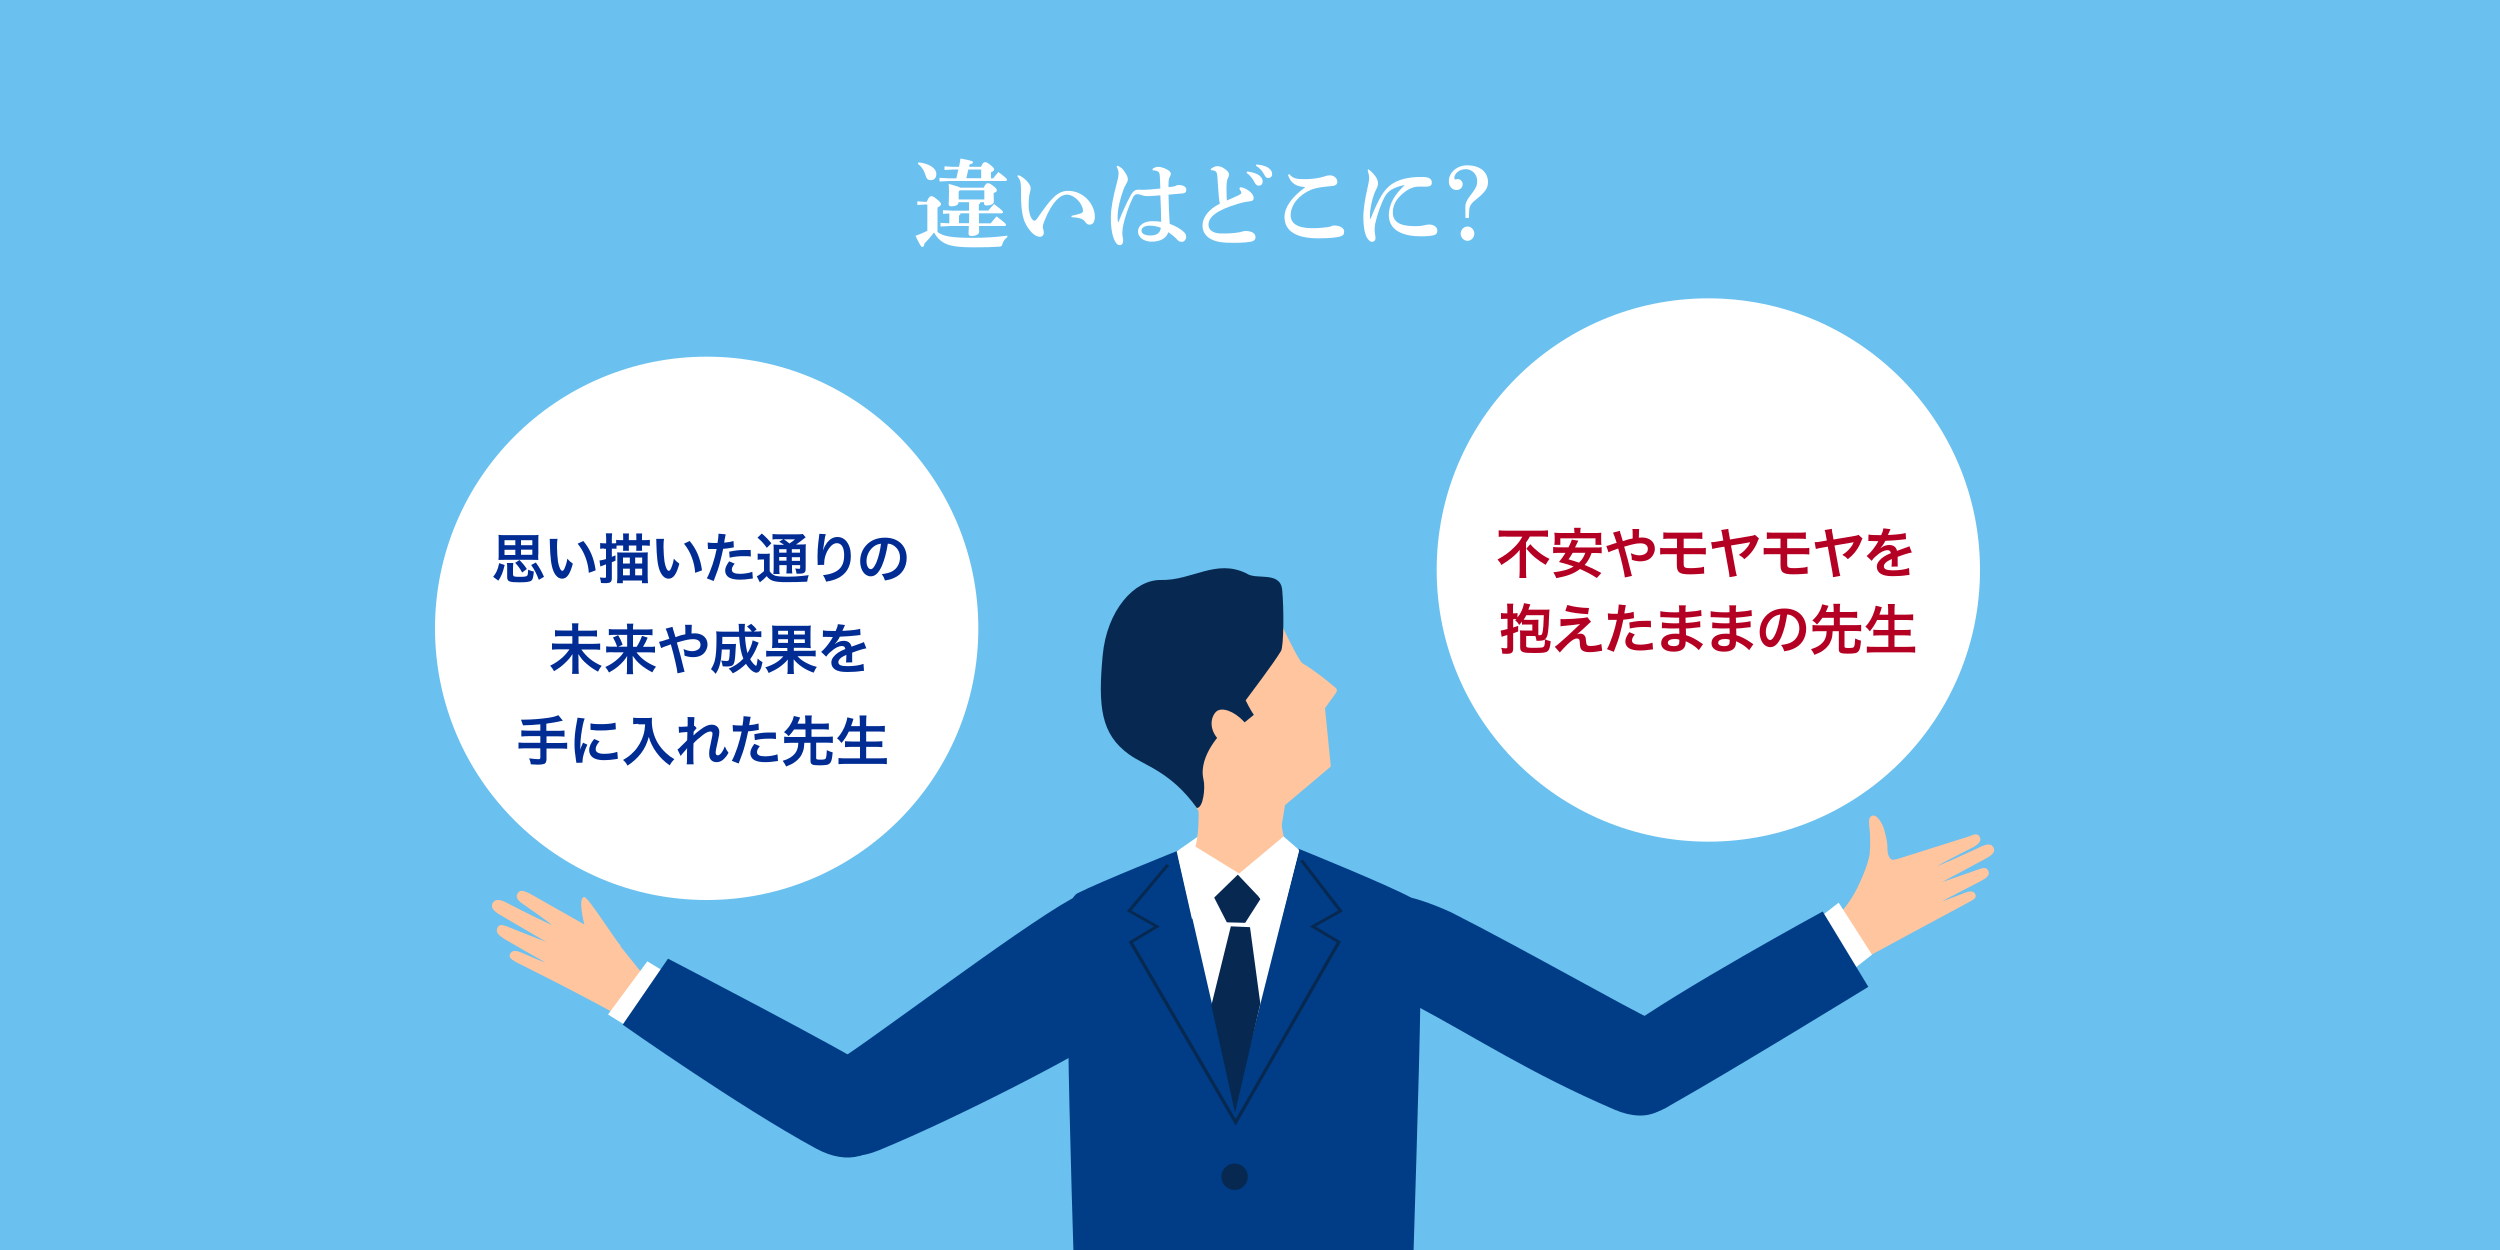 <svg xmlns="http://www.w3.org/2000/svg" xmlns:xlink="http://www.w3.org/1999/xlink" id="_&#x30EC;&#x30A4;&#x30E4;&#x30FC;_1" x="0px" y="0px" viewBox="0 0 1500 750" style="enable-background:new 0 0 1500 750;" xml:space="preserve"><style type="text/css">	.st0{fill:#6AC0EE;}	.st1{fill-rule:evenodd;clip-rule:evenodd;fill:#FFC59E;}	.st2{fill:#003D86;}	.st3{fill-rule:evenodd;clip-rule:evenodd;fill:#FFFFFF;}	.st4{fill-rule:evenodd;clip-rule:evenodd;fill:#003D86;}	.st5{fill:#FFFFFF;}	.st6{fill:#A6B3BE;}	.st7{fill:#072951;}	.st8{fill:#FFC59E;}	.st9{enable-background:new    ;}	.st10{fill:#002C94;}	.st11{fill:#B40023;}</style><rect x="-70" y="-74" class="st0" width="1702" height="891"></rect><path class="st1" d="M1122,500.2c0,0,0.3,7.4-0.2,12c-0.9,7.5-7.4,20.5-7.4,20.5c0,0-5.4,11.1-12.3,16.9c-3.9,3.3-7.5,6.4-9.2,8.1 c0,0,3.8,28.2,19.3,21c1.1-0.8,69.2-37.5,69.5-37.6c3.4-1.8,4.2-2.8,3.5-4.5c-0.1-0.2-0.2-0.4-0.3-0.6c-1.2-1.7-3.6-1.2-5.8-0.4 c0,0-13.8,5.4-13.5,4.9c5.4-2.8,20.8-10.7,23.3-12.1l0.2-0.1c2.4-1.3,4.7-2.9,4.1-5.2c-0.1-0.2-0.2-0.5-0.3-0.7 c-0.9-2-2.4-2.1-6.5-0.5c-0.2,0.1-10,3.5-21,7.3c0,0,0,0,0,0c0,0,0.1-0.1,0.1-0.1l27-14.5c2.3-1.4,4.6-3.1,3.9-5.4 c-0.1-0.2-0.2-0.5-0.3-0.7c-1-1.9-2.8-2.5-6.9-0.8c-0.3,0.1-14.1,6.8-26.6,11.9c0.1-0.6,21.6-11.4,21.6-11.4 c2.3-1.4,4.6-3.1,3.9-5.4c-0.1-0.2-0.2-0.5-0.3-0.7c-1-1.9-2.5-2-6.6-0.2c-0.5,0.2-42.1,13.3-42.1,13.3c-0.5,0.2-1.6,0.3-2.7,0.6 c-2.8,0.9-4-4.3-3.9-5.8c0.2-5.2-1.8-11.4-2.2-12.9c-0.6-2.1-4-9.1-7.2-7.6C1121,490.4,1121.2,492.8,1122,500.2L1122,500.2z"></path><path class="st2" d="M846.2,538.7c0.1-0.5,11.2,2.6,24.5,8.7c42.4,21.5,104.7,57,121.4,64.8c28.3,13.2,19.7,72.2-23.6,53.5 c-51.4-22.2-81.5-42.4-120.6-63.2C825.9,590.9,824.8,538.3,846.2,538.7L846.2,538.7z"></path><polygon class="st3" points="1089.3,552.4 1103.2,541.6 1123.2,572.8 1107.6,585.1 "></polygon><path class="st4" d="M1002.5,663c-32,21-55.2-25-30.2-43.5c34.1-25.2,121.3-72.6,121.3-72.6l27.4,45.2 C1121,592.1,1041.6,640.9,1002.5,663L1002.5,663z"></path><path class="st2" d="M497.7,639.6c16.6-9,112.6-82.3,145.4-100.4c18.8-10.3,53.3,59.4,27,78.3c-19.4,13.9-94.6,52.8-142.6,72.6 C484.3,707.9,470.6,654.3,497.7,639.6L497.7,639.6z"></path><path class="st1" d="M317.6,536c-4.3-2-5.9-2-7,0c-0.1,0.3-0.3,0.5-0.4,0.8c-0.8,2.4,1.5,4.3,4,5.9c0,0,16.7,11.6,16.8,12.3 c-13.1-6-27.6-13.7-27.9-13.8c-4.3-2-6.3-1.4-7.5,0.6c-0.1,0.3-0.3,0.5-0.3,0.8c-0.8,2.4,1.6,4.3,4,5.9l28.2,16.5c0,0,0,0.1,0.1,0.1 c0,0,0,0,0,0c-11.5-4.5-21.8-8.5-22.1-8.7c-4.4-1.9-5.9-1.8-7,0.2c-0.1,0.3-0.2,0.5-0.3,0.8c-0.7,2.4,1.7,4.3,4.2,5.8l0.2,0.2 c2.6,1.6,18.7,10.7,24.3,13.9c0.2,0.5-14.2-5.8-14.2-5.8c-2.3-0.9-4.9-1.7-6.2,0.2c-0.1,0.2-0.3,0.4-0.4,0.6c-0.9,1.8-0.1,2.9,3.5,5 c0.1,0.1,16.9,8.3,37.9,19.3c14,7.3,35.5,19.2,35.5,19.2l6.2-26.9l-17.9-22.3C371.4,566.4,318.2,536.3,317.6,536L317.6,536z"></path><path class="st1" d="M372.5,567.5c-2.6-2.2-19.6-29.5-22-29.3c-3.8,0.3-0.4,14.7,0.2,17c0.4,1.6,4.6,10.9,7.5,15.6 C358.8,571.8,372.5,567.5,372.5,567.5L372.5,567.5z"></path><polygon class="st5" points="410.8,590.4 388.4,576.8 364.8,608.7 395.7,627.9 "></polygon><path class="st2" d="M524.3,642c-15.6-10.8-123.5-66.8-123.5-66.8l-27.2,39.6c0,0,70.1,49.4,115.8,74.2 C530.3,711.4,549.7,659.5,524.3,642L524.3,642z"></path><path class="st2" d="M641.3,612.1c0,0-7.8-69.5,5.3-76.2c13.1-6.7,61.6-26.1,61.6-26.1l14.3-7.2l44,5.3l13,1.5 c0,0,53.5,21.6,67.6,29.4s5,47.6,5,47.6c1.7,7.1-9.5,333.1-9.5,333.1s-52.5,3.1-65.2,3.1s-33.2-16.5-33.2-33.1 c-12.6,22.5-22.1,32.3-34,32.3s-60.6,1-60.6,1S639.1,618.5,641.3,612.1L641.3,612.1z"></path><polygon class="st6" points="735.2,520.4 725.4,533.5 736.8,550.5 750.7,550.4 761.7,535.5 750.6,520.4 "></polygon><polygon class="st7" points="741.4,675.4 804.6,565 789.4,555.9 805.7,546.8 781.8,515.8 780,516.6 802.9,546.3 785.9,555.9  802,565.5 741.4,671.4 679.8,565.5 695.9,555.9 678.9,546.3 701.6,519.3 699.8,518.5 676.1,546.7 692.4,555.9 677.2,565  677.5,565.6 "></polygon><polygon class="st5" points="707.1,514.6 741,662.8 779.4,510.4 744.3,523.5 "></polygon><polygon class="st7" points="738.5,555.8 750,556.3 756.2,602.2 741,667.7 726.8,603.3 "></polygon><polygon class="st7" points="735.6,524.1 727.5,536.6 736.1,553.4 747.1,553.7 756.2,539.5 747.8,524.6 "></polygon><polygon class="st5" points="742.5,524.6 768.9,500.8 779.5,510 768.6,552.1 "></polygon><polygon class="st5" points="744.4,523.1 726.4,496.6 706,510.8 715.2,551.5 "></polygon><path class="st7" d="M732.8,705.8c-0.1,4.4,3.3,8,7.7,8.2s8-3.3,8.2-7.7s-3.3-8-7.7-8.2S732.9,701.5,732.8,705.8z"></path><path class="st8" d="M718.2,471.2c0,0,2.7,22.6-0.9,36.8l26.2,16.1l26.7-22.3c0,0-2.1-8.4-3.9-28.6 C764.7,455.3,718.2,471.2,718.2,471.2L718.2,471.2z"></path><path class="st8" d="M798.5,459.9L771,483.1l-2.7,16.4c0,0-28.3-1.5-45.2-6.7c-3-4.7-5.9-9.3-8.3-13c-6.2-9.8-33.2-29.5-33.2-29.5 s-7.5-48.7-2.8-51.7c4.6-3,48.2-45.6,48.2-45.6l40.1,18c0,0,11.9,25.5,14.3,26.9c7,4.2,15,10.5,19.6,14.5c1.6,1.3,1.4,2.2,0.2,3.9 l-6.2,8.6L798.5,459.9L798.5,459.9z"></path><path class="st7" d="M696.5,348c19,0.4,33-13,51.5-3.9c5.6,4.1,20.1-1.7,21.3,9.7c1.1,11.4,1,33.9-0.7,36.8 c-4.4,7.4-18.5,25.9-21.2,29.6c2.8,5.8,4.9,8.7,4.9,8.7l-6,4.9c0,0-7.8-4.4-13.4-7.1c-5.6-2.6,1.6,11.3,1.6,11.3s-15.9,15-12.4,29.7 c1.2,4.9-0.1,17.1-4,17.1c-15.5-21.7-31-25.2-40.6-32.1c-17.1-12.2-18.7-29-15.9-59.4C664.1,366.1,680.7,347.7,696.5,348L696.5,348z "></path><path class="st8" d="M731.1,443.7c5.9,6.3,16.6,9.3,19.9,6.2s1.2-10.7-4.7-17c-5.9-6.3-13.3-8.9-16.6-5.9 C726.4,430.2,725.2,437.4,731.1,443.7L731.1,443.7z"></path><circle class="st5" cx="424" cy="377" r="163"></circle><g class="st9">	<path class="st10" d="M295.9,346.1c1-1.3,1.5-2,2.1-3.3c0.7-1.6,1-2.6,1.5-4.9l3.3,1.1c-1.1,4.5-1.9,6.6-3.8,9.4L295.9,346.1z   M322.9,332.8c0,1.4,0,2.2,0.1,3.2c-1-0.1-2.1-0.1-3.4-0.1h-17.2c-1.2,0-2.4,0-3.3,0.1c0.1-1,0.1-1.9,0.1-3.2v-8.5  c0-1.5,0-2.5-0.1-3.4c0.9,0.1,1.9,0.2,3.4,0.2h17.2c1.5,0,2.6,0,3.4-0.2c-0.1,0.9-0.1,1.8-0.1,3.4V332.8z M302.7,324.1v3h6.5v-3  H302.7z M302.7,329.9v3.1h6.5v-3.1H302.7z M307.9,344.9c0,1,0.6,1.2,4,1.2c3,0,4.1-0.2,4.5-0.8c0.3-0.5,0.4-1.3,0.5-3.5  c1.2,0.6,2.1,0.9,3.4,1.1c-0.3,3.4-0.6,4.7-1.4,5.4c-0.9,0.8-3,1.1-7.3,1.1c-6.2,0-7.3-0.5-7.3-3.3v-5.2c0-1.8,0-2.3-0.2-3.1h3.9  c-0.1,0.8-0.2,1.4-0.2,3.1V344.9z M313.3,343.5c-1.3-2.4-2.4-3.9-4.2-5.8l2.6-1.7c1.9,2,2.9,3.1,4.4,5.4L313.3,343.5z M319.4,327.1  v-3h-6.8v3H319.4z M319.4,332.9v-3.1h-6.8v3.1H319.4z M323.3,347.9c-1.5-3.9-2.5-5.9-4.6-8.9l2.8-1.5c2.1,2.9,3.5,5.4,4.9,8.6  L323.3,347.9z"></path>	<path class="st10" d="M334.5,323.2c-0.2,1.2-0.3,2.8-0.3,5c0,2.8,0.3,6.8,0.6,8.8c0.6,3.4,1.6,5.5,2.6,5.5c0.5,0,0.9-0.5,1.3-1.4  c0.8-1.8,1.4-3.7,1.7-5.9c1.1,1.3,1.7,1.8,3.3,3c-1.7,6.4-3.6,9-6.4,9c-2.2,0-4-1.6-5.3-4.7c-1.3-3.3-1.9-8-2.1-17.1  c0-1.1,0-1.4-0.1-2.1H334.5z M350,324.6c4.1,4.9,6.4,10.4,7.4,17.6l-4.1,1.5c-0.2-3.1-0.9-6.5-2.1-9.5c-1.1-3-2.7-5.6-4.6-8  L350,324.6z"></path>	<path class="st10" d="M362.4,329.1c-0.8,0-1.4,0-2.3,0.2v-3.5c0.8,0.1,1.3,0.2,2.3,0.2h1.3v-2.7c0-1.6-0.1-2.4-0.2-3.3h3.8  c-0.1,0.9-0.2,1.7-0.2,3.3v2.7h1.1c0.6,0,0.9,0,1.5-0.1v-2c0.8,0.1,1.5,0.2,2.8,0.2h1.4v-1.8c0-0.9,0-1.4-0.1-2.2h3.6  c-0.1,0.6-0.1,1.1-0.1,2.2v1.8h4.5v-1.8c0-0.9,0-1.6-0.1-2.2h3.6c-0.1,0.7-0.1,1.2-0.1,2.2v1.8h1.4c1.4,0,2.4-0.1,3.3-0.2v3.6  c-1-0.1-2-0.2-3.2-0.2h-1.5v1.4c0,0.8,0,1.3,0.1,1.8h-3.6c0.1-0.6,0.1-1,0.1-1.8v-1.4h-4.5v1.4c0,0.8,0,1.2,0.1,1.8h-3.6  c0.1-0.6,0.1-1,0.1-1.8v-1.4h-1.5c-1.2,0-1.9,0-2.5,0.1v1.9c-0.5-0.1-0.9-0.1-1.7-0.1h-1.1v4.9c0.8-0.3,1.1-0.5,2.2-0.9l0,3.2  c-1.1,0.5-1.4,0.6-2.2,0.9v9.4c0,2.6-0.8,3.2-4.2,3.2c-0.8,0-1.3,0-2.3-0.1c-0.1-1.3-0.3-2.1-0.7-3.3c0.9,0.1,2.1,0.2,2.8,0.2  c0.8,0,0.9-0.1,0.9-0.9v-7.2c-2.2,0.8-3,1.1-3.4,1.3l-0.5-3.6c0.9-0.1,1.9-0.3,3.9-0.9v-6.1H362.4z M370.4,334.6  c0-1.5,0-2.2-0.1-3.2c0.7,0.1,1.6,0.1,2.8,0.1h12.3c1.4,0,2.3,0,3.3-0.1c-0.1,0.8-0.1,1.7-0.1,3.1v11.6c0,1.3,0.1,2.5,0.2,3.8h-3.6  v-1.6h-11.5v1.6h-3.5c0.1-1.2,0.2-2.5,0.2-3.8V334.6z M373.8,334.5v3.6h4.1v-3.6H373.8z M373.8,341.2v4h4.1v-4H373.8z M381.1,334.5  v3.6h4.2v-3.6H381.1z M381.1,341.2v4h4.2v-4H381.1z"></path>	<path class="st10" d="M398.4,323.2c-0.2,1.2-0.3,2.8-0.3,5c0,2.8,0.3,6.8,0.6,8.8c0.6,3.4,1.6,5.5,2.6,5.5c0.5,0,0.9-0.5,1.3-1.4  c0.8-1.8,1.4-3.7,1.7-5.9c1.1,1.3,1.7,1.8,3.3,3c-1.7,6.4-3.6,9-6.4,9c-2.2,0-4-1.6-5.3-4.7c-1.3-3.3-1.9-8-2.1-17.1  c0-1.1,0-1.4-0.1-2.1H398.4z M413.8,324.6c4.1,4.9,6.4,10.4,7.4,17.6l-4.1,1.5c-0.2-3.1-0.9-6.5-2.1-9.5c-1.1-3-2.7-5.6-4.6-8  L413.8,324.6z"></path>	<path class="st10" d="M424.6,325.5c1.2,0.2,2.5,0.3,4.4,0.3c0.4,0,0.8,0,1.5,0c0.3-1.6,0.6-4.1,0.6-5c0-0.1,0-0.3,0-0.6l4.3,0.4  c-0.2,0.8-0.2,0.8-0.6,3.1c-0.2,0.9-0.2,1.1-0.3,1.9c2.4-0.2,4-0.5,5.6-1l0.2,3.8c-0.3,0-0.3,0-1,0.2c-1.7,0.3-4.3,0.7-5.4,0.7  c-0.4,2-1.2,5.5-2,8.5c-0.9,3.4-1.5,5-3.7,10.8l-4.1-1.6c2.3-4.2,4.8-11.8,5.9-17.6c-0.2,0-0.4,0-0.4,0h-1.9c-0.2,0-0.5,0-1,0  c-0.6,0-1,0-1.3,0c-0.2,0-0.3,0-0.6,0L424.6,325.5z M440.8,338.2c-1.3,1.6-1.7,2.5-1.7,3.6c0,1.7,1.6,2.5,4.9,2.5  c2.4,0,5.5-0.5,7.4-1.2l0.3,4c-0.6,0.1-0.9,0.1-1.6,0.2c-2.7,0.4-4.2,0.5-6.1,0.5c-2.9,0-5-0.4-6.6-1.3c-1.4-0.8-2.3-2.4-2.3-4  c0-1.7,0.6-3.2,2.4-5.7L440.8,338.2z M450.5,333.9c-1.6-0.2-2.5-0.2-4.1-0.2c-3.2,0-5.4,0.2-8.6,0.9l-0.3-3.6c4.6-0.9,6.2-1,9.7-1  c0.9,0,1.2,0,3.2,0L450.5,333.9z"></path>	<path class="st10" d="M454.6,332.1c0.8,0.1,1.4,0.2,2.5,0.2h2.3c1,0,1.7,0,2.5-0.2c-0.1,1-0.1,1.8-0.1,3.6v7  c0.6,0.9,0.9,1.3,1.6,1.8c0.6,0.4,1.2,0.7,1.6,0.9c1.5,0.4,3.5,0.6,6.5,0.6c5.3,0,7.1-0.1,13.7-0.9c-0.4,1.2-0.7,2.5-0.9,3.9  c-4.3,0.2-7.6,0.3-13.1,0.3c-3.3,0-5.9-0.3-7.4-0.8c-1.6-0.6-2.5-1.2-3.8-2.8c-0.2,0.2-0.4,0.4-0.5,0.5c-1.1,1.2-1.1,1.2-3.6,3.2  l-1.8-3.6c1.2-0.6,2.7-1.7,4.3-3.1v-7h-1.7c-0.8,0-1.3,0-2.1,0.2V332.1z M457.1,320.1c2.4,2.1,4.1,3.8,5.7,5.9l-2.7,2.7  c-1.9-2.6-3.3-4.2-5.6-6.1L457.1,320.1z M470.2,326.7c-1.8-1.2-1.8-1.2-2.7-1.7l2.5-1.5h-3.1c-1.6,0-2.4,0-3.4,0.2v-3.3  c1,0.1,2.1,0.2,3.9,0.2H478c2.1,0,3.1-0.1,3.7-0.2l1.7,2c-0.5,0.3-0.7,0.5-1.6,1.2c-1.3,1.1-2.9,2.3-4.2,3.1h2.6  c1.6,0,2.6,0,3.3-0.2c-0.1,0.9-0.1,2-0.1,3.8v10.1c0,1.9-0.1,2.5-0.6,3c-0.6,0.6-1.4,0.8-3.4,0.8c-0.3,0-0.9,0-1.5,0  c-0.1-1.3-0.3-2.1-0.8-3.1c0.9,0.1,1.6,0.2,2.2,0.2c0.7,0,0.8-0.1,0.8-0.9v-1.3h-4.9v1.4c0,1.8,0,2.6,0.2,3.6h-3.6  c0.1-0.9,0.2-1.9,0.2-3.6v-1.4h-4.4v1.7c0,1.9,0,2.8,0.2,3.6H464c0.1-0.9,0.2-1.9,0.2-3.6v-10.3c0-1.9,0-2.7-0.1-3.8  c1,0.1,2,0.2,3.7,0.2H470.2z M467.5,329.5v2.1h4.4v-2.1H467.5z M467.5,336.4h4.4v-2.2h-4.4V336.4z M470.3,323.6  c1.2,0.8,1.5,1,3.4,2.5c2.3-1.6,2.4-1.7,3.3-2.5H470.3z M475.1,331.6h4.9v-2.1h-4.9V331.6z M480,334.3h-4.9v2.2h4.9V334.3z"></path>	<path class="st10" d="M495.5,320.5c-0.4,1.1-0.6,2-1.2,6.3c-0.2,1.4-0.4,2.5-0.4,3.3h0.1c0.1-0.2,0.1-0.2,0.2-0.7  c0.3-1.1,1.2-2.7,2.1-3.9c1.8-2.2,3.8-3.3,6.2-3.3c2.2,0,4.2,1,5.6,2.9c1.6,2.2,2.4,4.8,2.4,8.7c0,6.3-2.9,11-8.4,13.4  c-1.7,0.8-4,1.4-6.4,1.8c-0.7-1.9-1-2.6-1.9-3.9c3.3-0.4,5.2-0.9,7.2-1.9c3.8-1.9,5.5-5,5.5-10c0-4.7-1.6-7.3-4.4-7.3  c-1.2,0-2.4,0.6-3.5,1.7c-2.6,2.7-4.1,6.7-4.1,10.6c0,0.2,0,0.4,0,0.7l-3.9,0.1c0-0.2,0-0.4,0-0.4c0-0.1,0-0.3,0-0.6  c0-0.9-0.1-3.4-0.1-4c0-2.6,0.2-6.3,0.5-8.5l0.5-4.1c0.1-0.6,0.1-0.7,0.1-1.1L495.5,320.5z"></path>	<path class="st10" d="M529.1,339.6c-1.9,4.2-4,6.2-6.6,6.2c-3.7,0-6.4-3.8-6.4-9.1c0-3.6,1.3-7,3.6-9.5c2.7-3,6.6-4.6,11.3-4.6  c7.9,0,13,4.8,13,12.1c0,5.7-2.9,10.2-7.9,12.2c-1.6,0.7-2.8,1-5.1,1.4c-0.6-1.7-0.9-2.5-2-3.8c3-0.4,5-0.9,6.5-1.8  c2.8-1.6,4.5-4.7,4.5-8.2c0-3.1-1.4-5.7-4-7.3c-1-0.6-1.9-0.9-3.3-1C531.9,331.4,530.7,335.9,529.1,339.6z M524.3,327.9  c-2.7,2-4.4,5.3-4.4,8.8c0,2.7,1.1,4.8,2.6,4.8c1.1,0,2.2-1.4,3.4-4.2c1.2-2.9,2.3-7.4,2.7-11.1  C526.8,326.5,525.6,326.9,524.3,327.9z"></path></g><g class="st9">	<path class="st10" d="M354.2,378.4c2,0,3-0.1,4-0.2v3.8c-1-0.2-2.1-0.2-3.9-0.2h-7.2v4.5h9c1.8,0,2.9-0.1,4-0.2v3.8  c-1.1-0.1-2.3-0.2-4-0.2h-7.3c3.2,4.5,6.7,7.4,12.2,9.8c-1,1.3-1.4,1.9-2.2,3.5c-2.9-1.6-4.6-2.8-6.8-4.7c-2.3-2-3.3-3.2-5-5.9  c0.1,1.9,0.1,2.4,0.1,3v5.4c0,1.3,0.1,2.4,0.2,3.5h-4.1c0.2-1,0.2-2.1,0.2-3.5v-5.3c0-1.1,0-1.5,0.1-3.1c-1.4,2.3-2.6,3.6-4.6,5.5  c-2.1,2-3.9,3.3-6.5,4.8c-0.8-1.4-1.2-2.1-2.3-3.3c2.8-1.3,5.1-2.9,7.6-5.1c1.5-1.4,2.7-2.8,4-4.7h-6.6c-1.6,0-2.7,0.1-3.9,0.2  v-3.8c1.2,0.1,2.2,0.2,3.9,0.2h8.3v-4.5H337c-1.8,0-2.8,0-4,0.2v-3.8c1.1,0.2,2.1,0.2,3.9,0.2h6.4v-2c0-0.9,0-1.6-0.2-2.3h4  c-0.1,0.7-0.2,1.2-0.2,2.4v2H354.2z"></path>	<path class="st10" d="M367.5,391.3c-1.6,0-2.6,0.1-3.8,0.2v-3.7c1.1,0.2,2,0.2,3.8,0.2h2.8c-0.7-2.1-1.4-3.5-2.5-5.5l3.1-1.4  c1.1,1.9,1.5,2.6,2.7,5.7L371,388h5.3v-7.1h-7.4c-1.5,0-2.5,0.1-3.6,0.2v-3.7c1.1,0.2,2.2,0.2,3.8,0.2h7.2v-0.9  c0-1-0.1-1.6-0.2-2.5h3.9c-0.1,0.8-0.2,1.4-0.2,2.6v0.9h7.8c1.9,0,3-0.1,3.9-0.2v3.7c-1-0.2-2-0.2-3.7-0.2h-8v7.1h2.2  c1.5-2.4,2.4-4.3,3.2-6.6l3.4,1.1c-0.8,2-1.5,3.3-2.8,5.5h3.4c2,0,2.9,0,3.8-0.2v3.7c-1.1-0.1-2.3-0.2-3.9-0.2h-7.2  c2.8,3.8,6.4,6.4,11.7,8.6c-1,1.2-1.5,2-2.2,3.4c-3.2-1.7-5.2-3-7.4-4.9c-1.8-1.6-2.9-2.9-4.4-5c0.1,1.8,0.1,2.4,0.1,3.1v4.6  c0,1.2,0.1,2.3,0.2,3.3H376c0.2-1,0.2-2,0.2-3.3v-4.6c0-1,0-1.6,0.1-3c-1.5,2.5-3.1,4.2-5.4,6.2c-1.8,1.5-3.5,2.6-5.5,3.7  c-0.8-1.4-1.2-2.1-2.2-3.3c3-1.3,5.5-3,8-5.3c1-0.9,1.8-1.8,3-3.5H367.5z"></path>	<path class="st10" d="M408.4,381.2c0.9-0.2,1.5-0.4,2.8-0.6c0-0.7,0-0.7,0-1.8c0-2.8,0-3.1-0.2-3.9h4.1c-0.1,1-0.1,1-0.2,5.2  c0.8-0.1,1.2-0.1,1.9-0.1c4.6,0,7.7,2.6,7.7,6.7c0,2.2-1,4.3-2.6,5.7c-1.5,1.3-3.6,1.9-6.1,1.9c-1.6,0-3.3-0.3-5.1-0.9  c0-1.6-0.1-2.2-0.6-4c2,0.9,3.6,1.3,5.2,1.3c1.4,0,2.7-0.4,3.7-1.1c0.9-0.6,1.3-1.6,1.3-2.8c0-2.1-1.6-3.3-4.4-3.3  c-2.3,0-4.3,0.4-9.8,2c2,7.1,2.2,7.7,4.2,15.9c0.2,0.7,0.2,0.9,0.5,1.6l-4.3,1c-0.2-2.6-2-10.4-4-17.4c-0.4,0.2-0.5,0.2-1.6,0.6  c-1.2,0.4-3.4,1.2-4.2,1.7l-1.3-3.8c0.9-0.2,1.4-0.3,3-0.8c1.3-0.5,1.6-0.5,3.2-1c-1-3.2-1.6-4.9-2.2-6.1l4.1-1.1  c0.2,1,0.2,1,1.1,3.9c0.3,0.8,0.4,1.2,0.7,2.3L408.4,381.2z"></path>	<path class="st10" d="M455.2,385.6c-0.2,0.5-0.2,0.5-0.7,1.7c-1.4,3.5-2.7,5.9-4.4,8.2c0.6,1.1,1.3,2.1,2,2.8  c0.6,0.6,1.3,1.2,1.5,1.2c0.1,0,0.3-0.2,0.4-0.6c0.2-0.8,0.2-0.8,0.6-3.8c1.1,1.1,1.5,1.4,2.9,2.2c-0.8,4.4-1.9,6.3-3.7,6.3  c-1.7,0-4.3-2.2-6.2-5.3c-2.5,2.4-5,4.3-7.9,5.7c-1-1.5-1.4-1.9-2.5-2.8c3.4-1.4,6.3-3.4,8.8-6c-1.4-3.4-2.1-7.3-2.5-13.1h-10.1  c0,3.1,0,3.1-0.1,4.3h6c1.1,0,1.6,0,2.3-0.1c-0.1,0.6-0.1,1.5-0.2,2.8c-0.3,5.9-0.5,7.6-1.1,9c-0.5,1.3-1.7,1.8-4.2,1.8  c-0.9,0-1.4,0-2.5-0.1c-0.2-1.4-0.4-2.2-0.9-3.5c1.7,0.2,2.2,0.3,3.2,0.3c1,0,1.3-0.2,1.5-1c0.3-1.1,0.4-3.3,0.5-5.9h-4.8  c-0.2,3.7-0.5,6-1,8.2c-0.6,2.6-1.2,4.1-2.7,6.4c-1-1.3-1.7-1.9-2.8-2.8c1.1-1.8,1.8-3.3,2.3-5.2c0.7-2.7,1-7.1,1-12.9  c0-2.5,0-3.3-0.2-4.6c1.2,0.1,2.5,0.2,4.2,0.2h9.5c0-0.3,0-1.1-0.1-2.6c0-1.2,0-1.3-0.2-2.1h3.9c-0.1,0.7-0.2,2-0.2,3.1  c0,0.3,0,1.2,0,1.5h4.3c-0.9-1.2-1.5-1.9-2.9-3l2.5-1.6c1.5,1.3,2.1,1.8,3.3,3.4l-1.7,1.2h1c1.7,0,2.6,0,3.5-0.2v3.6  c-1.1-0.1-2.3-0.2-4-0.2H447c0.3,4.3,0.8,7.3,1.5,9.8c1.6-2.7,2.7-5.4,3.1-7.7L455.2,385.6z"></path>	<path class="st10" d="M467.2,388.7c-1.7,0-2.8,0-4,0.2c0.1-0.9,0.2-1.8,0.2-3.7v-6.4c0-1.8,0-2.5-0.2-3.5c1,0.1,2,0.2,3.9,0.2h15.5  c1.9,0,2.8,0,3.9-0.2c-0.1,0.9-0.2,1.7-0.2,3.7v6.2c0,2.1,0,2.8,0.2,3.7c-1.2-0.1-2.1-0.2-4-0.2h-6.2v1.8h9.4  c1.8,0,2.8-0.1,3.7-0.2v3.6c-1.1-0.1-2.2-0.2-3.7-0.2h-7.2c1.3,1.5,2.6,2.5,4.5,3.6c2.4,1.3,4.3,2.2,7.1,2.8  c-0.9,1.3-1.3,2.1-1.9,3.5c-5-1.7-9-4.4-12-8c0,0.4,0,0.4,0,1.1c0,0.5,0,0.9,0,1.3v2.8c0,1.6,0.1,2.4,0.2,3.6h-4  c0.2-1.1,0.2-1.9,0.2-3.5V398c0-1.3,0-1.3,0.1-2.3c-1.5,1.8-3.2,3.3-5.2,4.7c-1.9,1.3-3.4,2.1-6.3,3.4c-0.6-1.4-1-2.2-2-3.4  c2.3-0.7,4.6-1.7,6.4-2.8c1.9-1.2,3-2.2,4.4-3.8h-6.6c-1.6,0-2.6,0.1-3.7,0.2v-3.6c0.9,0.2,1.8,0.2,3.7,0.2h9v-1.8H467.2z   M466.9,378.5v2.2h5.9v-2.2H466.9z M466.9,383.5v2.2h5.9v-2.2H466.9z M476.4,380.7h6.5v-2.2h-6.5V380.7z M476.4,385.8h6.5v-2.2  h-6.5V385.8z"></path>	<path class="st10" d="M493.8,378.2c1.3,0.3,3.4,0.4,7.6,0.4c0.9-2,1.2-2.9,1.3-4.1l4.3,0.5c-0.2,0.3-0.2,0.3-1.3,2.9  c-0.2,0.4-0.2,0.5-0.3,0.6c0.3,0,0.3,0,2.1-0.1c3.8-0.2,6.8-0.6,8.6-1.1l0.2,3.7c-0.9,0.1-0.9,0.1-2.6,0.3  c-2.4,0.3-6.5,0.6-9.8,0.7c-0.9,1.9-1.9,3.2-3,4.4l0,0.1c0.2-0.2,0.2-0.2,0.7-0.5c1.2-0.9,2.9-1.5,4.6-1.5c2.6,0,4.2,1.2,4.7,3.5  c2.5-0.9,4.2-1.5,5-1.8c1.8-0.6,1.9-0.7,2.4-1l1.5,3.8c-0.9,0.1-1.9,0.4-3.6,0.9c-0.5,0.1-2.1,0.7-4.9,1.7v0.4c0,0.8,0,0.8,0,1.3  c0,0.3,0,0.9,0,1.3c0,0.6,0,0.8,0,1.1c0,0.7,0,1.2,0.1,1.7l-3.8,0.1c0.1-0.6,0.2-2.3,0.2-3.8c0-0.5,0-0.5,0-0.8  c-1.6,0.8-2.5,1.2-3.1,1.7c-1.1,0.9-1.7,1.7-1.7,2.7c0,1.7,1.6,2.4,5.5,2.4c3.9,0,7.3-0.5,9.6-1.4l0.3,4.2c-0.6,0-0.7,0-1.5,0.1  c-2.4,0.4-5.5,0.6-8.4,0.6c-3.5,0-5.6-0.4-7.3-1.4c-1.5-0.9-2.4-2.4-2.4-4.2c0-1.3,0.4-2.4,1.4-3.6c1.5-1.8,3.3-3.1,7-4.6  c-0.2-1.2-0.8-1.8-2-1.8c-1.9,0-4.2,1.1-6.7,3.4c-1.4,1.1-2.1,2-2.8,3l-3-2.9c0.9-0.7,1.8-1.6,2.9-2.9c1.3-1.5,3.3-4.4,3.9-5.6  c0.1-0.3,0.1-0.3,0.3-0.4c-0.1,0-0.6,0-0.6,0c-0.5,0-3.4-0.1-4.1-0.1c-0.6,0-0.6,0-0.9,0c-0.1,0-0.3,0-0.5,0L493.8,378.2z"></path></g><circle class="st5" cx="1025" cy="342" r="163"></circle><g class="st9">	<path class="st11" d="M903.7,321.9c-1.4,0-3.2,0.1-4.5,0.2v-3.9c1.3,0.1,2.7,0.2,4.4,0.2h20.8c1.9,0,3.3-0.1,4.4-0.2v3.9  c-1.3-0.1-2.8-0.2-4.3-0.2h-6.6c-0.7,1.3-1,1.9-2.3,3.6v17.2c0,1.5,0.1,2.9,0.2,4.1h-4.2c0.1-1.2,0.2-2.7,0.2-4.1v-9.8  c0-1.2,0-1.6,0-3c-1.1,1.5-2.7,3.1-4.8,4.8c-1.6,1.3-3.3,2.5-6.2,4.3c-0.5-1.2-1.1-2-2.3-3.3c4.2-2.2,7.3-4.5,10.3-7.6  c2.2-2.2,3.2-3.6,4.6-6.1H903.7z M918.2,326.5c1.6,1.9,2.9,3.1,4.8,4.6c2.5,2,4.3,3.1,6.7,4.2c-0.9,1.2-1.5,2.1-2.3,3.6  c-4.9-2.8-8.4-5.8-11.6-9.7L918.2,326.5z"></path>	<path class="st11" d="M955,331.7c-1.2,3.3-2.3,5.1-4.2,7.3c3.8,1.6,5.8,2.5,10,4.8l-2.7,3c-3.7-2.4-6.1-3.6-10.1-5.4  c-3.5,2.7-7.4,4.2-14.2,5.5c-0.5-1.3-1-2.3-1.8-3.5c5.6-0.7,9-1.6,12.2-3.5c-3-1.1-3.6-1.3-8.8-2.7c1.9-2.4,2.7-3.5,3.9-5.5h-3.8  c-1.6,0-2.6,0.1-3.6,0.2v-3.7c0.9,0.1,1.7,0.2,3.6,0.2h5.6c1.1-2.1,1.6-3.4,2-4.6l3.9,0.6c-0.3,0.7-0.3,0.7-0.7,1.4  c-0.4,0.9-0.4,0.9-1.3,2.7h12.4c1.9,0,2.7,0,3.6-0.2v3.7c-1-0.1-2-0.2-3.6-0.2H955z M944.6,319.2c0-1,0-1.7-0.2-2.5h4  c-0.1,0.7-0.2,1.5-0.2,2.5v0.6h8.8c1.6,0,2.6,0,3.8-0.2c-0.1,0.8-0.1,1.6-0.1,2.5v2.4c0,0.9,0,1.7,0.2,2.4h-3.6v-3.9h-21.1v3.9  h-3.6c0.1-0.8,0.2-1.4,0.2-2.4v-2.4c0-0.8-0.1-1.7-0.2-2.5c1.1,0.1,2.1,0.2,3.8,0.2h8.3V319.2z M943.6,331.7  c-0.9,1.6-1.3,2.2-2.5,3.9c3.2,0.9,4,1.2,6.3,2c1.9-1.8,2.8-3.3,3.8-5.9H943.6z"></path>	<path class="st11" d="M976.8,323.7c0.9-0.2,1.5-0.4,2.8-0.6c0-0.7,0-0.7,0-1.8c0-2.8,0-3.1-0.2-3.9h4.1c-0.1,1-0.1,1-0.2,5.2  c0.8-0.1,1.2-0.1,1.9-0.1c4.6,0,7.7,2.6,7.7,6.7c0,2.2-1,4.3-2.6,5.7c-1.5,1.3-3.6,1.9-6.1,1.9c-1.6,0-3.3-0.3-5.1-0.9  c0-1.6-0.1-2.2-0.6-4c2,0.9,3.6,1.3,5.2,1.3c1.4,0,2.7-0.4,3.7-1.1c0.9-0.6,1.3-1.6,1.3-2.8c0-2.1-1.6-3.3-4.4-3.3  c-2.3,0-4.3,0.4-9.8,2c2,7.1,2.2,7.7,4.2,15.9c0.2,0.7,0.2,0.9,0.5,1.6l-4.3,1c-0.2-2.6-2-10.4-4-17.4c-0.4,0.2-0.5,0.2-1.6,0.6  c-1.2,0.4-3.4,1.2-4.2,1.7l-1.3-3.8c0.9-0.2,1.4-0.3,3-0.9c1.3-0.5,1.6-0.5,3.2-1c-1-3.2-1.6-4.9-2.2-6.1l4.1-1.1  c0.2,1,0.2,1,1.1,3.9c0.3,0.8,0.4,1.2,0.7,2.3L976.8,323.7z"></path>	<path class="st11" d="M1000.2,332.5c-2.1,0-3,0-4.1,0.2v-4c1.2,0.2,1.9,0.2,4.2,0.2h5.9v-5.7h-4c-2.4,0-3,0-4.2,0.2v-4  c1.2,0.2,1.9,0.2,4.2,0.2h14.9c2.4,0,3,0,4.3-0.2v4c-1.1-0.1-1.8-0.2-4.2-0.2h-7v5.7h9.1c2.2,0,3,0,4.2-0.2v4  c-1.1-0.1-2-0.2-4.1-0.2h-9.2v5.2c0,2,0.2,2.5,0.9,2.8c0.6,0.3,1.6,0.4,3.4,0.4c1.2,0,3.2-0.1,4.9-0.3c1.2-0.1,1.9-0.2,3-0.6  l0.1,4.2c-0.2,0-0.4,0-0.6,0c-0.3,0-0.3,0-2.7,0.2c-1.4,0.1-3.6,0.2-5.2,0.2c-6.4,0-7.9-1.1-7.9-5.7v-6.4H1000.2z"></path>	<path class="st11" d="M1055.4,323.1c-0.3,0.5-0.4,0.6-0.9,1.9c-0.8,2.3-2.4,4.9-4,6.8c-1.1,1.3-2,2.2-3.9,3.7  c-1.1-1.2-1.6-1.6-3.3-2.6c2-1.3,3.1-2.2,4.2-3.5c1.3-1.4,2-2.5,2.6-4.1c-0.2,0-0.5,0.1-0.9,0.2l-10.6,1.8l2.7,14.8  c0.3,1.7,0.5,2.4,0.8,3.4l-4.4,0.8c0-0.9-0.2-2.1-0.4-3.3l-2.7-15l-3.6,0.6c-1.7,0.3-2.5,0.5-3.6,0.8l-0.7-4.1  c1.4,0,2.3-0.1,3.8-0.4l3.5-0.6l-0.6-3.3c-0.3-1.9-0.4-2.2-0.7-3l4.3-0.7c0,0.9,0.1,1.5,0.4,2.9l0.6,3.5l13-2.2  c1-0.2,1.4-0.3,2-0.6L1055.4,323.1z"></path>	<path class="st11" d="M1062.3,332.5c-2.1,0-3,0-4.1,0.2v-4c1.2,0.2,1.9,0.2,4.2,0.2h5.9v-5.7h-4c-2.4,0-3,0-4.2,0.2v-4  c1.2,0.2,1.9,0.2,4.2,0.2h14.9c2.4,0,3,0,4.3-0.2v4c-1.1-0.1-1.8-0.2-4.2-0.2h-7v5.7h9.1c2.2,0,3,0,4.2-0.2v4  c-1.1-0.1-2-0.2-4.1-0.2h-9.2v5.2c0,2,0.2,2.5,0.9,2.8c0.6,0.3,1.6,0.4,3.4,0.4c1.2,0,3.2-0.1,4.9-0.3c1.2-0.1,1.9-0.2,3-0.6  l0.1,4.2c-0.2,0-0.4,0-0.6,0c-0.3,0-0.3,0-2.6,0.2c-1.4,0.1-3.6,0.2-5.2,0.2c-6.4,0-7.9-1.1-7.9-5.7v-6.4H1062.3z"></path>	<path class="st11" d="M1117.5,323.1c-0.3,0.5-0.4,0.6-0.9,1.9c-0.8,2.3-2.4,4.9-4,6.8c-1.1,1.3-2,2.2-3.9,3.7  c-1.1-1.2-1.6-1.6-3.3-2.6c2-1.3,3.1-2.2,4.2-3.5c1.3-1.4,2-2.5,2.6-4.1c-0.2,0-0.5,0.1-0.9,0.2l-10.6,1.8l2.7,14.8  c0.3,1.7,0.5,2.4,0.8,3.4l-4.4,0.8c0-0.9-0.2-2.1-0.4-3.3l-2.7-15l-3.6,0.6c-1.7,0.3-2.5,0.5-3.6,0.8l-0.7-4.1  c1.4,0,2.3-0.1,3.8-0.4l3.5-0.6l-0.6-3.3c-0.3-1.9-0.4-2.2-0.7-3l4.3-0.7c0,0.9,0.1,1.5,0.4,2.9l0.6,3.5l13-2.2  c1-0.2,1.4-0.3,2-0.6L1117.5,323.1z"></path>	<path class="st11" d="M1121.1,320.7c1.3,0.3,3.4,0.4,7.6,0.4c0.9-2,1.2-2.9,1.3-4.1l4.3,0.5c-0.2,0.3-0.2,0.3-1.3,2.9  c-0.2,0.4-0.2,0.5-0.3,0.6c0.3,0,0.3,0,2.1-0.1c3.8-0.2,6.8-0.6,8.6-1.1l0.2,3.7c-0.9,0.1-0.9,0.1-2.6,0.3  c-2.4,0.3-6.5,0.6-9.8,0.7c-0.9,1.9-1.9,3.2-3,4.4l0,0.1c0.2-0.2,0.2-0.2,0.7-0.5c1.2-0.9,2.9-1.5,4.6-1.5c2.6,0,4.2,1.2,4.7,3.5  c2.5-0.9,4.2-1.5,5-1.8c1.8-0.6,1.9-0.7,2.4-1l1.5,3.8c-0.9,0.1-1.9,0.4-3.6,0.9c-0.5,0.1-2.1,0.7-4.9,1.7v0.4c0,0.8,0,0.8,0,1.3  c0,0.3,0,0.9,0,1.3c0,0.6,0,0.8,0,1.1c0,0.7,0,1.2,0.1,1.7l-3.8,0.1c0.1-0.6,0.2-2.3,0.2-3.8c0-0.5,0-0.5,0-0.8  c-1.6,0.8-2.5,1.2-3.1,1.7c-1.1,0.9-1.7,1.7-1.7,2.7c0,1.7,1.6,2.4,5.5,2.4c3.9,0,7.3-0.5,9.6-1.4l0.3,4.2c-0.6,0-0.7,0-1.5,0.1  c-2.4,0.4-5.5,0.6-8.4,0.6c-3.5,0-5.6-0.4-7.3-1.4c-1.5-0.9-2.4-2.4-2.4-4.2c0-1.3,0.4-2.4,1.4-3.6c1.5-1.8,3.3-3.1,7-4.6  c-0.2-1.2-0.8-1.8-2-1.8c-1.9,0-4.2,1.1-6.7,3.4c-1.4,1.1-2.1,2-2.8,3l-3-2.9c0.9-0.7,1.8-1.6,2.9-2.9c1.3-1.5,3.3-4.4,3.9-5.6  c0.1-0.3,0.1-0.3,0.3-0.4c-0.1,0-0.6,0-0.6,0c-0.5,0-3.4-0.1-4.1-0.1c-0.6,0-0.6,0-0.9,0c-0.1,0-0.3,0-0.5,0L1121.1,320.7z"></path></g><g class="st9">	<path class="st11" d="M913.4,372.8c-0.8,1-1,1.2-1.9,2.2c-0.6-1.1-1.2-1.9-2.4-2.8c0.4-0.3,0.5-0.4,0.8-0.7c-0.2,0-0.3,0-0.4,0  h-1.6v5c1.1-0.4,1.6-0.5,3-1v3.4c-1.1,0.4-1.1,0.4-3,1.1v9.2c0,2.4-1,3.1-4,3.1c-0.1,0-0.9,0-2.5-0.1c-0.1-1.5-0.2-2.3-0.7-3.5  c1.1,0.2,2.1,0.3,2.8,0.3c0.7,0,0.9-0.2,0.9-1V381c-0.7,0.2-1.2,0.4-1.7,0.5c-0.6,0.2-1.2,0.4-1.7,0.6l-0.6-3.7  c0.1,0,0.3-0.1,0.3-0.1c0.8-0.1,1.9-0.4,3.8-0.9v-6.1H903c-0.8,0-1.5,0-2.4,0.1v-3.6c0.9,0.1,1.6,0.2,2.4,0.2h1.4v-2.5  c0-1.6-0.1-2.3-0.2-3.3h3.8c-0.2,1-0.2,1.8-0.2,3.3v2.5h0.3c1.1,0,1.7,0,2.4-0.2v2.7c2.1-2.6,3.4-5.5,3.9-8.6l3.8,0.7  c-0.1,0.2-0.1,0.3-0.1,0.3c-0.2,0.6-0.2,0.6-0.4,1c-0.2,0.8-0.4,1.1-0.7,1.9h9.7c1.3,0,2.2,0,3-0.1c-0.1,0.8-0.1,1.6-0.2,2.6  c-0.1,5-0.4,9.1-0.8,11.6c-0.3,1.9-0.8,2.9-1.7,3.6c1.2,0.7,2.1,0.9,3.4,1.2c-0.3,3.5-0.8,5.2-1.8,6c-1,0.9-2.9,1.1-8,1.1  c-3.6,0-5.5-0.1-6.6-0.5c-1.3-0.4-1.9-1.2-1.9-2.8v-7.2c0-1.7,0-2.4-0.2-3.1c0.6,0.1,1.3,0.1,2.7,0.1h4.8v-3.6h-3.7  c-1.2,0-1.7,0-2.5,0.1V372.8z M915.8,369.1c-0.6,1.1-0.9,1.8-1.6,2.7c0.8,0.1,1.1,0.1,2,0.1h4c1.4,0,2.1,0,2.9-0.1  c-0.1,0.8-0.1,1.5-0.1,2.7v6.6c0.5,0,0.8,0,0.9,0c1,0,1.3-0.3,1.6-1.6c0.4-1.6,0.7-5.6,0.8-10.4H915.8z M915.7,381.5v6  c0,1,0.7,1.2,4.6,1.2c2.1,0,4.2-0.1,4.9-0.2c1.4-0.3,1.7-0.9,1.8-4.8c-1.1,0.6-2,0.8-5.1,0.8c-0.2-1.4-0.3-1.9-0.7-2.9H915.7z"></path>	<path class="st11" d="M936.3,371.4c0.9,0.1,1.2,0.1,1.9,0.1c3.2,0,7.5-0.3,11.6-0.7c1.5-0.2,2.1-0.3,2.6-0.5l2.2,2.8  c-0.6,0.4-1.3,1-2.8,2.5c-1.8,1.7-4.6,4.2-5.6,5c0.8-0.3,1.2-0.4,2-0.4c1.2,0,2.1,0.4,2.7,1.4c0.5,0.7,0.6,1.2,0.7,3  c0.2,2.6,0.7,3,2.8,3c2.2,0,4.7-0.5,6.4-1.2l0.5,4.1c-0.6,0-0.8,0.1-2.9,0.4c-2,0.3-3.2,0.4-4.6,0.4c-2.3,0-3.6-0.4-4.6-1.2  c-0.9-0.8-1.2-1.6-1.3-4.2c-0.1-1.2-0.1-1.7-0.3-2.1c-0.2-0.4-0.8-0.7-1.4-0.7c-1.5,0-3,0.9-5.7,3.5c-1.7,1.6-3.4,3.5-4.6,4.9  l-3-3.4c1.4-1,1.4-1,7.6-6.5c0.8-0.7,1.3-1.2,3.8-3.6c0.9-0.8,2.2-2.1,3.8-3.6c-1.9,0.3-2.7,0.4-4.3,0.6c-0.5,0-0.5,0-3.3,0.3  c-0.6,0.1-0.6,0.1-1.7,0.2c-1.2,0.1-1.4,0.1-2.5,0.3L936.3,371.4z M940.4,363c3.7,1.1,8,1.7,13,1.8l-0.6,3.7  c-6.5-0.4-9.1-0.8-13.6-1.9L940.4,363z"></path>	<path class="st11" d="M964.7,368c1.2,0.2,2.5,0.3,4.4,0.3c0.4,0,0.8,0,1.5,0c0.3-1.6,0.6-4.1,0.6-5c0-0.1,0-0.3,0-0.6l4.3,0.4  c-0.2,0.8-0.2,0.8-0.6,3.1c-0.2,0.9-0.2,1.1-0.3,1.9c2.4-0.2,4-0.5,5.6-1l0.2,3.8c-0.3,0-0.3,0-1,0.2c-1.7,0.3-4.3,0.7-5.4,0.7  c-0.4,2-1.2,5.5-2,8.5c-0.9,3.4-1.5,5-3.7,10.8l-4.1-1.6c2.3-4.2,4.8-11.8,5.9-17.6c-0.2,0-0.4,0-0.4,0h-1.9c-0.2,0-0.5,0-1,0  c-0.6,0-1,0-1.3,0c-0.2,0-0.3,0-0.6,0L964.7,368z M980.9,380.7c-1.3,1.6-1.7,2.5-1.7,3.6c0,1.7,1.6,2.5,4.9,2.5  c2.4,0,5.5-0.5,7.4-1.2l0.3,4c-0.6,0.1-0.9,0.1-1.6,0.2c-2.7,0.4-4.2,0.5-6.1,0.5c-2.9,0-5-0.4-6.6-1.3c-1.4-0.8-2.3-2.4-2.3-4  c0-1.7,0.6-3.2,2.4-5.7L980.9,380.7z M990.6,376.4c-1.6-0.2-2.5-0.2-4.1-0.2c-3.2,0-5.4,0.2-8.6,0.9l-0.3-3.6c4.6-0.9,6.2-1,9.7-1  c0.9,0,1.2,0,3.2,0L990.6,376.4z"></path>	<path class="st11" d="M1019.3,390.1c-1.4-1.6-3.7-3.3-6.1-4.5c-0.7-0.4-1-0.5-1.8-0.8c0,0.2,0,0.3,0,0.4c0,2.1-0.6,3.5-1.8,4.4  s-3,1.4-5.4,1.4c-4.8,0-7.5-1.9-7.5-5.1c0-3.6,3.2-5.7,8.7-5.7c0.8,0,1.3,0,2.2,0.1c0-0.4,0-0.4,0-0.8c0-0.2,0-0.4,0-0.7  c0-0.5,0-0.5-0.1-1.8c-1.6,0-2.6,0.1-3.3,0.1c-2,0-3.2,0-5.9-0.2c-0.4,0-0.8,0-1.2,0l0.1-3.5c1.4,0.3,4.5,0.6,7.6,0.6  c0.7,0,1.8,0,2.7-0.1c0-0.3,0-1.4,0-3.3c-1,0-1.6,0-2.1,0c-1.6,0-5.8-0.2-8-0.3c-0.4,0-0.6,0-0.7,0c-0.1,0-0.3,0-0.5,0l0-3.6  c1.7,0.4,5,0.7,8.8,0.7c0.5,0,1.6,0,2.5-0.1c0-3.3,0-3.3-0.2-4.1h4.2c-0.2,0.9-0.2,1.3-0.2,4c4.4-0.3,7.3-0.6,9.4-1.2l0.2,3.6  c-0.7,0-0.7,0-2.6,0.3c-2.9,0.4-4.2,0.5-7,0.7c0,0.8,0,1.2,0.1,3.2c1.6-0.1,1.6-0.1,4.6-0.4c2.1-0.3,2.6-0.3,4.1-0.7l0.1,3.6  c-0.6,0-1.4,0.1-2.1,0.2c-0.5,0.1-2,0.2-4.4,0.5c-0.5,0-0.9,0.1-2.2,0.1c0.1,3.2,0.1,3.2,0.1,4c2.9,0.9,5.4,2.1,9,4.6  c0.6,0.4,0.7,0.5,1.2,0.8L1019.3,390.1z M1005,383.4c-2.7,0-4.3,0.8-4.3,2.3c0,1.2,1.4,2,3.7,2c1.4,0,2.4-0.4,2.8-1  c0.3-0.4,0.4-1.1,0.4-2.1c0-0.1,0-0.8,0-0.8C1006.6,383.5,1006,383.4,1005,383.4z"></path>	<path class="st11" d="M1049.5,390.1c-1.4-1.6-3.7-3.3-6.1-4.5c-0.7-0.4-1-0.5-1.8-0.8c0,0.2,0,0.3,0,0.4c0,2.1-0.6,3.5-1.8,4.4  s-3,1.4-5.4,1.4c-4.8,0-7.5-1.9-7.5-5.1c0-3.6,3.2-5.7,8.7-5.7c0.8,0,1.3,0,2.2,0.1c0-0.4,0-0.4,0-0.8c0-0.2,0-0.4,0-0.7  c0-0.5,0-0.5-0.1-1.8c-1.6,0-2.6,0.1-3.3,0.1c-2,0-3.2,0-5.9-0.2c-0.4,0-0.8,0-1.2,0l0.1-3.5c1.4,0.3,4.5,0.6,7.6,0.6  c0.7,0,1.8,0,2.7-0.1c0-0.3,0-1.4,0-3.3c-1,0-1.6,0-2.1,0c-1.6,0-5.8-0.2-8-0.3c-0.4,0-0.6,0-0.7,0c-0.1,0-0.3,0-0.5,0l0-3.6  c1.7,0.4,5,0.7,8.8,0.7c0.5,0,1.6,0,2.5-0.1c0-3.3,0-3.3-0.2-4.1h4.2c-0.2,0.9-0.2,1.3-0.2,4c4.4-0.3,7.3-0.6,9.4-1.2l0.2,3.6  c-0.7,0-0.7,0-2.6,0.3c-2.9,0.4-4.2,0.5-7,0.7c0,0.8,0,1.2,0.1,3.2c1.6-0.1,1.6-0.1,4.6-0.4c2.1-0.3,2.6-0.3,4.1-0.7l0.1,3.6  c-0.6,0-1.4,0.1-2.1,0.2c-0.5,0.1-2,0.2-4.4,0.5c-0.5,0-0.9,0.1-2.2,0.1c0.1,3.2,0.1,3.2,0.1,4c2.9,0.9,5.4,2.1,9,4.6  c0.6,0.4,0.7,0.5,1.2,0.8L1049.5,390.1z M1035.2,383.4c-2.7,0-4.3,0.8-4.3,2.3c0,1.2,1.4,2,3.7,2c1.4,0,2.4-0.4,2.8-1  c0.3-0.4,0.4-1.1,0.4-2.1c0-0.1,0-0.8,0-0.8C1036.9,383.5,1036.2,383.4,1035.2,383.4z"></path>	<path class="st11" d="M1068.8,382.1c-1.9,4.2-4,6.2-6.6,6.2c-3.7,0-6.4-3.8-6.4-9.1c0-3.6,1.3-7,3.6-9.5c2.7-3,6.6-4.6,11.3-4.6  c7.9,0,13,4.8,13,12.1c0,5.7-2.9,10.2-8,12.2c-1.6,0.7-2.8,1-5.1,1.4c-0.6-1.7-0.9-2.5-2-3.8c3-0.4,5-0.9,6.5-1.8  c2.8-1.6,4.5-4.7,4.5-8.2c0-3.1-1.4-5.7-4-7.3c-1-0.6-1.9-0.9-3.3-1C1071.5,373.9,1070.4,378.4,1068.8,382.1z M1063.9,370.4  c-2.7,2-4.4,5.3-4.4,8.8c0,2.7,1.1,4.8,2.6,4.8c1.1,0,2.2-1.4,3.4-4.2c1.2-2.9,2.3-7.4,2.7-11.1  C1066.5,369,1065.3,369.4,1063.9,370.4z"></path>	<path class="st11" d="M1093.5,370.6c-1.1,1.6-1.8,2.5-3.3,4.1c-1.1-1.2-1.6-1.7-2.8-2.4c2.1-2,3.2-3.3,4.3-5.4  c0.8-1.4,1.3-2.9,1.6-4.3l3.8,0.9c-0.1,0.2-0.3,0.7-0.6,1.4c-0.7,1.6-0.7,1.7-1,2.3h4.7v-1.7c0-1.3-0.1-2.1-0.2-3.2h4.1  c-0.2,1-0.2,1.8-0.2,3.2v1.7h6.9c1.5,0,2.6-0.1,3.5-0.2v3.8c-0.9-0.1-2-0.2-3.5-0.2h-6.9v4.5h9.1c1.6,0,2.7-0.1,3.7-0.2v3.9  c-1-0.1-2.1-0.2-3.7-0.2h-6.3v9.3c0,0.7,0.4,0.9,2.4,0.9c2.3,0,3-0.2,3.3-0.7c0.4-0.7,0.6-2.2,0.7-5c1.6,0.8,2.1,0.9,3.5,1.3  c-0.3,3.5-0.6,5-1.3,6.1c-0.5,0.7-1.3,1.3-2.2,1.4c-1,0.2-2.6,0.3-4.5,0.3c-4.3,0-5.3-0.5-5.3-2.7v-10.8h-3.7  c-0.1,2.5-0.3,3.6-0.8,5.1c-0.9,2.7-2.5,4.8-5.1,6.6c-1.3,0.9-2.3,1.4-5,2.5c-0.6-1.2-1.1-2.1-2.1-3.4c3.4-1,5.6-2.3,7.3-4.3  c1-1.2,1.6-2.7,1.9-4.4c0.1-0.6,0.1-0.8,0.2-2.1h-4.9c-1.5,0-2.6,0.1-3.6,0.2v-3.9c1,0.1,2,0.2,3.6,0.2h9.2v-4.5H1093.5z"></path>	<path class="st11" d="M1126.3,371.9c-1.3,2.8-2.7,4.8-4.4,6.9c-0.9-1.2-1.6-2-2.7-2.8c2.5-2.5,4.4-5.9,5.5-9.6  c0.4-1.4,0.6-2.1,0.7-3l3.7,0.9c-0.1,0.3-0.1,0.3-0.3,0.9c-0.1,0.2-0.1,0.3-0.3,1.1c-0.2,0.5-0.5,1.3-0.9,2.5h5.3v-2.5  c0-1.7-0.1-2.7-0.2-3.9h4.2c-0.1,1.1-0.2,2.2-0.2,3.9v2.5h6.8c1.7,0,3.1-0.1,4.4-0.2v3.6c-1.4-0.1-2.7-0.2-4.3-0.2h-6.9v6h5.7  c1.6,0,2.9-0.1,4-0.2v3.6c-1.2-0.1-2.5-0.2-4-0.2h-5.7v6.9h7.9c1.9,0,3.2-0.1,4.5-0.2v3.7c-1.5-0.2-2.7-0.2-4.4-0.2h-20  c-1.7,0-3.1,0.1-4.6,0.2v-3.7c1.4,0.2,2.8,0.2,4.5,0.2h8.4v-6.9h-5c-1.5,0-2.8,0.1-4,0.2v-3.6c1,0.1,2.1,0.2,3.9,0.2h5.1v-6H1126.3  z"></path></g><g class="st9">	<path class="st10" d="M324,434.6c-4.3,0.4-5.9,0.5-10.2,0.6c-0.4-1.3-0.4-1.3-1.2-3.4c0.7,0,1.1,0,1.6,0c4.7,0,10.7-0.5,14.7-1.1  c3.1-0.5,4.3-0.8,6.1-1.6l2.7,3.3c-2.8,0.7-7.3,1.5-9.9,1.8v4.3h6.8c1.9,0,3-0.1,4.1-0.2v3.7c-1.1-0.1-2.4-0.2-4-0.2h-6.8v4h8.4  c1.8,0,2.9-0.1,4-0.2v3.7c-1.1-0.1-2.2-0.2-4-0.2h-8.4v6.4c0,1.4-0.5,2.5-1.3,2.8c-0.8,0.3-2.2,0.5-3.7,0.5c-1,0-2.6-0.1-4.4-0.2  c-0.2-1.4-0.4-2.2-1-3.6c2.4,0.3,4.1,0.5,5.5,0.5c0.9,0,1.2-0.2,1.2-1V449h-9.1c-1.8,0-2.9,0.1-4,0.2v-3.7c1.1,0.1,2.2,0.2,4,0.2  h9.1v-4h-7.3c-1.4,0-3,0.1-4.1,0.2v-3.7c1.1,0.1,2.2,0.2,4.1,0.2h7.3V434.6z"></path>	<path class="st10" d="M345.8,457.7c0-0.6-0.1-0.8-0.2-1.5c-0.6-4-0.9-6.5-0.9-9.8c0-4.2,0.4-8,1.3-12.8c0.4-1.8,0.4-2.2,0.5-3  l4.3,0.5c-0.8,1.9-1.5,5.6-2.1,9.8c-0.3,2.5-0.5,4.4-0.5,7.2c0,0.7,0,1-0.1,1.8c0.4-1.1,0.4-1.4,1.7-4.3l2.6,1.2  c-1.8,3.8-2.9,7.6-2.9,9.9c0,0.2,0,0.5,0,0.9L345.8,457.7z M359.7,444.8c-1.6,1.9-2.3,3.3-2.3,4.7c0,1.9,1.8,2.8,5.2,2.8  c2.9,0,5.7-0.5,7.8-1.2l0.3,4.2c-0.5,0-0.6,0.1-1.3,0.2c-2.6,0.4-4.6,0.6-6.8,0.6c-4.1,0-6.7-0.9-8.1-2.8c-0.6-0.8-1-2-1-3.2  c0-2.1,1-4.3,3-6.7L359.7,444.8z M354.3,434c1.5,0.4,3.2,0.5,6.1,0.5c3.6,0,6.7-0.3,8.9-0.9l0.2,4c-0.3,0-0.8,0.1-2.3,0.3  c-2.1,0.3-4.6,0.4-7,0.4c-2.4,0-2.4,0-5.9-0.4L354.3,434z"></path>	<path class="st10" d="M383,434.3c-0.9,0-1.9,0.1-3.1,0.2v-3.9c0.9,0.1,1.6,0.2,3.1,0.2h5.2c1.3,0,2.2,0,3-0.2  c-0.1,0.9-0.1,1.2-0.1,2.1c0,4.6,1.2,9,3.5,13c1.4,2.3,3,4.3,5.2,6.3c1.7,1.5,2.6,2.2,4.8,3.5c-1.2,1.2-1.9,2.1-2.8,3.7  c-3.3-2.3-5.7-4.7-7.9-7.7c-1.2-1.6-1.9-2.8-2.9-4.8c-0.9-1.8-1.1-2.6-1.7-4.6c-1.2,4.2-2.5,7-4.7,9.9c-2.1,2.7-4.5,5-8.1,7.4  c-0.7-1.4-1.4-2.4-2.7-3.4c2.8-1.6,4.4-2.8,6.6-5.1c2.6-2.7,4.5-6.2,5.6-9.7c0.7-2.3,0.9-4,1.1-6.6H383z"></path>	<path class="st10" d="M416.1,441.3c0.9-1,1.6-1.6,4-3.4c2.8-2.2,4.9-3.1,6.9-3.1c2.7,0,4.6,1.7,4.6,4.4c0,1.1-0.2,2.5-0.8,5  c-1.1,4.9-1.4,6.3-1.4,7.4s0.5,1.6,1.3,1.6c0.7,0,1.6-0.7,2.3-1.7c0.8-1.1,1.5-2.6,1.9-3.7c0.7,1.7,1.1,2.4,2.2,3.9  c-1,1.7-1.4,2.3-2.3,3.2c-1.4,1.6-3,2.4-4.8,2.4c-1.1,0-2.1-0.3-2.8-0.8c-1.2-0.9-1.7-2.1-1.7-4.1c0-1.9,0.1-2.8,1.3-8.2  c0.5-2.1,0.7-3.4,0.7-4.1c0-0.8-0.5-1.2-1.3-1.2c-1,0-2.5,0.6-4.1,1.8c-2.4,1.8-4.7,3.8-6,5.3c-0.1,1.5-0.1,2.4-0.1,3.3  c0,0.3,0,0.3,0,3.9c0,4.1,0,4.2,0.2,5.4H412c0.2-1.3,0.2-1.3,0.2-5.2c0-3.5,0-3.5,0.1-4.4l-0.1,0c-0.3,0.5-0.7,0.9-2.3,2.7  c-0.7,0.8-1.2,1.4-1.5,1.9l-1.9-3.9c0.8-0.5,1.3-1,2.1-1.9c3.1-3,3.1-3,3.7-3.7c0-1.6,0-1.9,0.1-3.2c0-0.8,0-0.8,0-1.7  c-3.5,0.2-4.1,0.3-5,0.5l-0.2-3.7c0.6,0.1,0.9,0.1,1.3,0.1c0.6,0,2.4-0.1,4-0.2c0-0.5,0-0.5,0.1-1.2c0-0.9,0-1.9,0-2.7  c0-0.9,0-1.1-0.1-1.8l4.2,0.1c-0.1,0.4-0.1,0.5-0.1,1.2c0,0.2,0,0.6-0.1,1.2c0,0.7-0.1,0.9-0.1,2.9c0,0,0.2-0.1,0.4-0.1l1.2,1.4  c-0.3,0.3-0.5,0.4-0.9,1c-0.2,0.2-0.2,0.2-0.5,0.6c-0.1,0.2-0.2,0.3-0.4,0.5l-0.1,1.9C416.1,440.7,416.1,440.9,416.1,441.3  L416.1,441.3z"></path>	<path class="st10" d="M439.6,435c1.2,0.2,2.5,0.3,4.4,0.3c0.4,0,0.8,0,1.5,0c0.3-1.6,0.6-4.1,0.6-5c0-0.1,0-0.3,0-0.6l4.3,0.4  c-0.2,0.8-0.2,0.8-0.6,3.1c-0.2,0.9-0.2,1.1-0.3,1.9c2.4-0.2,4-0.5,5.6-1l0.2,3.8c-0.3,0-0.3,0-1,0.2c-1.7,0.3-4.3,0.7-5.4,0.7  c-0.4,2-1.2,5.5-2,8.5c-0.9,3.4-1.5,5-3.7,10.8l-4.1-1.6c2.3-4.2,4.8-11.8,5.9-17.6c-0.2,0-0.4,0-0.4,0h-1.9c-0.2,0-0.5,0-1,0  c-0.6,0-1,0-1.3,0c-0.2,0-0.3,0-0.6,0L439.6,435z M455.9,447.7c-1.3,1.6-1.7,2.5-1.7,3.6c0,1.7,1.6,2.5,4.9,2.5  c2.4,0,5.5-0.5,7.4-1.2l0.3,4c-0.6,0.1-0.9,0.1-1.6,0.2c-2.7,0.4-4.2,0.5-6.1,0.5c-2.9,0-5-0.4-6.6-1.3c-1.4-0.8-2.3-2.4-2.3-4  c0-1.7,0.6-3.2,2.4-5.7L455.9,447.7z M465.6,443.4c-1.6-0.2-2.5-0.2-4.1-0.2c-3.2,0-5.4,0.2-8.6,0.9l-0.3-3.6c4.6-0.9,6.2-1,9.7-1  c0.9,0,1.2,0,3.2,0L465.6,443.4z"></path>	<path class="st10" d="M476.5,437.6c-1.1,1.6-1.8,2.5-3.3,4.1c-1.1-1.2-1.6-1.7-2.8-2.4c2.1-2,3.2-3.3,4.3-5.4  c0.8-1.4,1.3-2.9,1.6-4.3l3.8,0.9c-0.1,0.2-0.3,0.7-0.6,1.4c-0.7,1.6-0.7,1.7-1,2.3h4.7v-1.7c0-1.3-0.1-2.1-0.2-3.2h4.1  c-0.2,1-0.2,1.8-0.2,3.2v1.7h6.9c1.5,0,2.6-0.1,3.5-0.2v3.8c-0.9-0.1-2-0.2-3.5-0.2h-6.9v4.5h9.1c1.6,0,2.7-0.1,3.7-0.2v3.9  c-1-0.1-2.1-0.2-3.7-0.2h-6.3v9.3c0,0.7,0.4,0.9,2.4,0.9c2.3,0,3-0.2,3.3-0.7c0.4-0.7,0.6-2.2,0.7-5c1.6,0.8,2.1,0.9,3.5,1.3  c-0.3,3.5-0.6,5-1.3,6.1c-0.5,0.7-1.3,1.3-2.2,1.4c-1,0.2-2.6,0.3-4.5,0.3c-4.3,0-5.3-0.5-5.3-2.7v-10.8h-3.7  c-0.1,2.5-0.3,3.6-0.8,5.1c-0.9,2.7-2.5,4.8-5.1,6.6c-1.3,0.9-2.3,1.4-5,2.5c-0.6-1.2-1.1-2.1-2.1-3.4c3.4-1,5.6-2.3,7.3-4.3  c1-1.2,1.6-2.7,1.9-4.4c0.1-0.6,0.1-0.8,0.2-2.1h-4.9c-1.5,0-2.6,0.1-3.6,0.2v-3.9c1,0.1,2,0.2,3.6,0.2h9.2v-4.5H476.5z"></path>	<path class="st10" d="M509.3,438.9c-1.3,2.8-2.6,4.8-4.4,6.9c-0.9-1.2-1.6-2-2.7-2.8c2.5-2.5,4.4-5.9,5.5-9.6  c0.4-1.4,0.6-2.1,0.7-3l3.7,0.9c-0.1,0.3-0.1,0.3-0.3,0.8c-0.1,0.2-0.1,0.3-0.3,1.1c-0.2,0.5-0.5,1.3-0.9,2.5h5.3v-2.5  c0-1.7-0.1-2.7-0.2-3.9h4.2c-0.1,1.1-0.2,2.2-0.2,3.9v2.5h6.8c1.7,0,3.1-0.1,4.4-0.2v3.6c-1.4-0.1-2.7-0.2-4.3-0.2h-6.9v6h5.7  c1.6,0,2.9-0.1,4-0.2v3.6c-1.2-0.1-2.5-0.2-4-0.2h-5.7v6.9h7.9c1.9,0,3.2-0.1,4.5-0.2v3.7c-1.5-0.2-2.7-0.2-4.4-0.2h-20  c-1.7,0-3.1,0.1-4.6,0.2v-3.7c1.4,0.2,2.8,0.2,4.5,0.2h8.4v-6.9h-5c-1.5,0-2.8,0.1-4,0.2v-3.6c1,0.1,2.1,0.2,3.9,0.2h5.1v-6H509.3z  "></path></g><g class="st9">	<path class="st5" d="M604.4,142.3c-1.4,1-2.4,2.4-2.9,3.9c-0.4,1.5-0.6,1.7-2.1,1.8c-3.8,0.3-8.2,0.4-15.3,0.4  c-14.6,0-19.5-1.8-23.7-8.9c-1.8,2.4-3.8,4.7-5.7,6.6c-0.2,1.4-0.6,2.1-1.3,2.1c-0.7,0-1.3-0.9-4.1-6.7c2.5-0.9,4.9-1.9,7.1-3  v-15.8h-1.4l-4.6,0.3v-2.2l4.6,0.3h1c1.3-2.9,2-3.4,2.7-3.4c0.8,0,1.3,0.1,3.5,1.9c2.1,1.7,2.4,2.3,2.4,2.9c0,0.7-0.4,1.2-2.1,2  v14.7c3.4,2.6,8.4,3.5,21.3,3.5c7.4,0,13.6-0.4,20.6-1.3V142.3z M551.1,97.4c6.3,0.7,10.7,3.4,10.7,7c0,2.6-1.5,3.7-3.5,3.7  c-1.4,0-2.4-0.8-2.8-2.4c-1-3.5-2.6-5.8-4.8-7.4L551.1,97.4z M574.7,103c0.1-0.5,0.2-0.9,0.3-1.3h-3.1l-5.2,0.3v-2.2l5.2,0.3h3.5  c0.4-2,0.7-3.5,0.9-5c6.9,1.3,7.5,1.6,7.5,2.3c0,0.6-0.7,1-2,1.2l-0.3,1.5h7.1c1-2.3,1.6-2.8,2.4-2.8c0.7,0,1.5,0.2,3.4,1.8  c1.7,1.4,2.1,2,2.1,2.6c0,0.6-0.6,1.2-1.9,1.7v3.6h1.3c1.2-1.5,1.8-2.3,3.1-3.8c5.1,3.8,5.2,4.1,5.2,4.7c0,0.4-0.3,0.7-0.9,0.7  h-33.8l-5.8,0.3v-2.2l5.8,0.3h4.3L574.7,103z M588.2,121.3c-0.1,0.7-0.4,1.1-0.9,1.3v2.7c0,0.3,0,0.7,0,1h5.7  c1.2-1.4,2-2.4,3.4-3.9c4.9,3.7,5.4,4.3,5.4,4.9c0,0.4-0.3,0.7-0.9,0.7h-13.6c0.1,2,0.1,4,0.1,6h7c1.2-1.4,2.2-2.7,3.5-4.2  c5.1,3.9,5.7,4.5,5.7,5.1c0,0.4-0.3,0.7-0.9,0.7h-15.3c0.1,1.5,0.1,2.7,0.1,3.5c0,1.5-2,2.5-4.7,2.5c-1.1,0-1.7-0.5-1.7-1.5  c0-1,0.1-2.5,0.2-4.5h-11.2l-5.8,0.3v-2.2l5.3,0.3v-5.9l-3.8,0.2v-2.2l5.8,0.3h9.8v-1v-4.1h-6.3v0.2c0,1.5-2,2.3-4.3,2.3  c-1,0-1.6-0.4-1.6-1.4c0-1.2,0.2-3.2,0.2-6.5s-0.1-3.9-0.2-5.6c4.6,1.3,6.4,1.8,7,2.3h14c1-2,1.7-2.7,2.4-2.7  c0.9,0,1.6,0.3,3.4,1.7c1.9,1.5,2.1,2,2.1,2.6c0,0.7-0.6,1.2-1.9,1.6v1.2c0,1.9,0.1,3.1,0.1,3.9c0,1.6-2,2.4-4.4,2.4  c-1,0-1.5-0.4-1.5-1.4v-0.6H588.2z M590.6,119.7v-5.5h-14.7l-0.7,0.8v4.7H590.6z M581.4,134c0.1-2,0.1-4,0.1-6h-5.2  c-0.1,0.7-0.4,1.1-0.9,1.3v4.6H581.4z M579.8,106.9h8.9v-5.2H581L579.8,106.9z"></path>	<path class="st5" d="M610.7,105.1c1.2,0.2,2.2,0.8,3.1,1.5c1.4,1,2.6,2.1,3.7,3.8c0.5,0.8,0.9,1.6,0.9,2.4c0,0.6-0.2,1.7-0.4,2.6  c-0.5,1.5-0.8,4.6-0.8,7.8c0,3.9,1,7.2,2.3,8.6c0.5,0.5,0.8,0.6,1.2,0.6c0.5,0,0.9-0.3,1.4-1c8.4-12.3,12.4-16.9,18.8-16.9  c9.3,0,16,8.2,16,15.4c0,3.4-1.2,4.9-3.2,4.9c-1.3,0-2-0.8-2.5-1.6c-0.8-1.1-1.9-1.8-2.9-2.1c-1.3-0.4-3.2-0.7-5.4-0.8v-0.8  c2.1-0.5,3.9-0.9,5.7-1.5c0.9-0.3,1.2-0.9,1.2-1.7c-0.2-4.2-5.2-9.5-9.6-9.5c-4.1,0-9,4.3-13.6,15.9c-0.7,1.7-0.9,2.8-0.9,3.6  c0,0.4,0.1,0.8,0.2,1c0.2,0.9,0.4,1.6,0.4,2.1c0,2-1.3,2.7-2.3,2.7c-1.3,0-3.4-0.7-5.7-3.4c-4-4.8-5.8-9.5-5.7-23.3  c0-1.6,0-4-0.2-5.5c-0.2-1.5-0.7-2.6-1.9-4L610.7,105.1z"></path>	<path class="st5" d="M691.5,101.3c1.6-1,2.4-1.2,3.4-1.2c2,0,5.4,1.2,7,2.8c0.4,0.4,0.6,0.9,0.6,1.4c0,0.5-0.2,1-0.5,1.6  c-0.3,0.6-0.7,1.2-0.8,2.6c-0.1,1.4-0.1,2.6-0.1,3.8c2.1-0.2,3.4-0.4,4.3-0.8c0.4-0.2,0.9-0.5,1.9-0.5c2.8,0,4.5,1.3,4.5,2.7  s-0.6,2.1-1.7,2.3c-2.6,0.2-5.5,0.5-9,0.8c0.2,6.4,0.3,11.8,0.7,17.5c3.8,1.4,6.8,3.1,8.9,5.3c0.8,0.8,1,1.8,1,2.7  c0,1.2-1,2.8-2.6,2.8c-1.3,0-2-0.4-2.9-1.4c-1.2-1.4-2.8-2.7-5.2-4.4c-1.2,3.8-5,5.7-10,5.7c-4.9,0-8.2-2.8-8.2-6  c0-4.1,4.1-6.3,8.5-6.3c1.9,0,3.8,0.1,5.4,0.4c-0.1-5.3-0.2-10.3-0.5-15.9c-4.1,0.3-6.3,0.5-7.6,0.5c-1.1,0-2.6-0.2-4.2-0.8  c-0.6-0.2-1.3-0.4-1.9-0.4c-1.2,0-2.1,0.6-2.7,1.9c-2.6,5.5-4.8,11.3-6.1,18c-0.3,1.7-0.3,3.2-0.3,4c0,1,0.5,2.9,0.5,4  c0,1.5-0.7,2.7-2.1,2.7c-1.1,0-1.9-0.8-2.6-2c-2.2-3.6-2.8-10.2-2.7-15.2c0.1-4.9,1.3-11.5,3.3-19c0.6-2.2,1.2-4.5,1.3-6.1  c0.1-1.9-0.2-3.2-1.2-4.8l0.6-0.6c0.8,0.3,1.6,0.8,2.5,1.5c0.9,0.8,1.8,2.1,2.8,3.8c0.6,1,0.9,2,0.9,3.1c0,0.7-0.3,1.4-0.9,2.4  c-0.5,1-1.2,2-1.8,3.8c-1.9,5.2-3.2,10.8-3.4,14.5c-0.1,1.8,0,3.3,0.1,4.5c0.1,0.2,0.1,0.2,0.2,0.2c0.1,0,0.2-0.1,0.3-0.3  c2.2-5.7,4.8-11.2,7.1-15.5c1.7-3.3,3.5-3.6,4.5-3.6c0.8,0,1.6,0.1,3.5,0.1c2.6-0.1,5.2-0.3,9.9-0.8c-0.1-2.3-0.2-5-0.3-7.3  c-0.1-1.2-0.1-2.1-0.9-2.7c-0.7-0.6-1.9-0.9-3.4-0.9L691.5,101.3z M684.9,138.4c0,1.6,1.7,2.9,5.5,2.9c3.6,0,5.8-1.6,6.1-4.6  c-1.9-0.8-4.2-1.3-6.7-1.3S684.9,136.3,684.9,138.4z"></path>	<path class="st5" d="M744.1,112.3c2.4,0.3,4.1,1.2,6,2.8c1.3,1.1,2.1,2.4,2.1,3.6c0,1.5-0.7,1.9-2.4,2.1c-1.6,0.2-4.3,0.6-7.1,1.5  c-12.9,3.9-17.6,7.9-17.6,12.6c0,3.1,2.7,5.2,7.9,5.2c5.5,0,7.9-0.3,9.6-0.6c1-0.1,1.6-0.2,2.4-0.5c0.9-0.3,1.8-0.4,2.4-0.4  c4,0,5.9,1.6,5.9,3.7c0,1.7-1.1,2.4-3.2,2.8c-3.3,0.6-9,0.7-14.3,0.5c-9-0.3-14.3-4.1-14.3-10.3c0-4.5,3.2-9.5,10.4-13.1  c-0.3-1.2-0.4-2.2-0.6-4.1c-0.2-1.6-0.3-4.4-0.9-12.4c-0.2-2.3-0.7-2.8-1.6-3.2c-0.8-0.3-1.5-0.4-2.2-0.4l-0.2-0.6  c0.9-0.8,2.4-1.8,3.9-1.8c1.6,0,3.1,0.4,5.2,2.1c1.6,1.2,1.9,2.2,1.9,3c0,0.7-0.2,1.3-0.6,2c-0.5,0.9-0.7,2-0.8,3.2  c-0.1,1-0.1,2.4-0.1,3.9c0,2.2,0.1,4.7,0.2,6.4c2.8-1.2,5.3-2.3,7.1-3.2c1.2-0.6,1.6-1,1.6-1.3s-0.1-0.6-0.3-1.1  c-0.2-0.4-0.5-0.8-0.9-1.4L744.1,112.3z M748.3,102.9c2.3,0.2,5.5,1,7.3,2.4c1.2,1,2,2.1,2,3.5c0,1.7-1,2.6-2.4,2.6  c-1.2,0-1.9-0.8-2.7-2.4c-0.9-1.8-2.6-4-4.6-5.3L748.3,102.9z M753.8,98.7c2.5,0.2,5.3,0.7,7.2,2c1.7,1.2,2.3,2.4,2.3,3.8  s-1,2.3-2.4,2.3c-0.8,0-1.6-0.3-2.4-2.1c-1.1-2.1-2.7-3.9-5-5.3L753.8,98.7z"></path>	<path class="st5" d="M782.8,112.2c-4.9-0.3-8.3-2-10-7.2l0.7-0.6c2.3,2.8,4.6,3.1,9.3,3.1c4.6,0,8.3-0.6,11.4-1.5  c0.8-0.2,2-0.8,3.7-0.8c2.5,0,4.5,1.7,4.5,3.9c0,1.3-0.9,2.3-3.1,2.5c-2.8,0.3-5.4,0.5-7.1,0.8c-1.9,0.3-4.2,0.9-5.5,1.4  c-7.2,3.1-12.3,9-12.3,15.3c0,4.8,3.8,7.8,12.9,7.8c4.2,0,6.8-0.3,9-0.6c1-0.1,1.8-0.3,2.3-0.5c0.4-0.2,0.9-0.5,1.9-0.5  c3.4,0,6,1.5,6,3.6c0,1.6-0.5,2.4-2.4,3c-2.1,0.6-6.3,1.1-13.1,1.1c-12.9,0-20.3-4.1-20.3-12.8c0-6,4.6-12.1,12.2-17.7V112.2z"></path>	<path class="st5" d="M821.2,101.6c1.7,1.4,2.8,2.5,3.7,3.7c0.9,1.2,1.9,2.9,1.9,4.6c0,1.5-0.3,2-0.7,2.9c-0.2,0.5-1,2-1.5,3.3  c-1.6,4.3-2.2,8.3-2.5,10.7c-0.2,1.5-0.1,3-0.1,4.2c0,0.2,0.1,0.3,0.2,0.3c0.2-0.1,0.2-0.1,0.2-0.2c2.4-6,4.5-10.5,6.6-14  c1.4-2.3,3.6-4.9,5.6-6.3c3.6-2.6,8.1-3.8,12.2-4.3c2.1-0.3,4.3-0.3,7-0.3c3.8,0,5.3,1.2,5.3,3.4c0,1.9-1.4,2.4-3.7,2.4  c-2.1,0-3.9-0.1-4.9,0c-1.8,0.1-4.1,0.8-6.3,2.2c-4.6,3.2-8.5,7.2-8.5,13.3c0,7.4,7.4,8.2,13.9,8.2c2,0,3.6-0.2,4.8-0.5  c0.9-0.2,2-0.5,3.1-0.5c2.5,0,4.9,1.3,4.9,3.7c0,1.3-0.6,2.2-1.7,2.6c-1.9,0.6-4.8,0.8-8.2,0.8c-10.4,0-19.2-3.4-19.2-12.7  c0-7,3.9-12.8,9.6-18.1c-2.7,0.5-5.6,1.3-8.2,2.9c-1.9,1.2-3.4,3.2-4.1,4.6c-1.7,3.5-4,9-5.5,15.9c-0.3,1.6-0.3,2.6-0.3,3.6  c0,1.6,0.5,3.4,0.5,5c0,1.2-0.8,2.1-2.1,2.1c-1.1,0-2.1-0.9-3.2-2.8c-1.4-2.7-2-7.5-2-11.7c0-5.6,1.2-12.2,2.5-17.8  c0.6-2.6,1-4.7,1-5.9c0-1.2-0.3-2.7-0.9-4.8L821.2,101.6z"></path>	<path class="st5" d="M879.3,130.8l-0.1-5.9c-0.1-3,0.6-4.6,4.2-9.2c2.2-2.9,2.9-4.5,2.9-7.1c0-4.2-3.2-7.1-6.8-7.1  c-4.2,0-6.9,2.8-6.9,5.3c0,0.6,0.3,0.9,0.7,0.9s0.8-0.3,1.3-0.3c1.4,0,3,1.3,3,3.1c0,1.9-1.4,3.5-3.7,3.5c-2.7,0-4.6-2.2-4.6-5.3  c0-5,4.6-9.5,11-9.5c7.8,0,12.5,4,12.5,10.1c0,3.4-1.6,5.9-6.7,10c-3.4,2.7-4.5,4.1-4.6,7.4l-0.2,4.1H879.3z M884.6,140.2  c0,2.3-1.9,4.3-4.1,4.3c-2.2,0-4.1-2-4.1-4.3s1.9-4.3,4.1-4.3C882.8,135.9,884.6,137.9,884.6,140.2z"></path></g></svg>